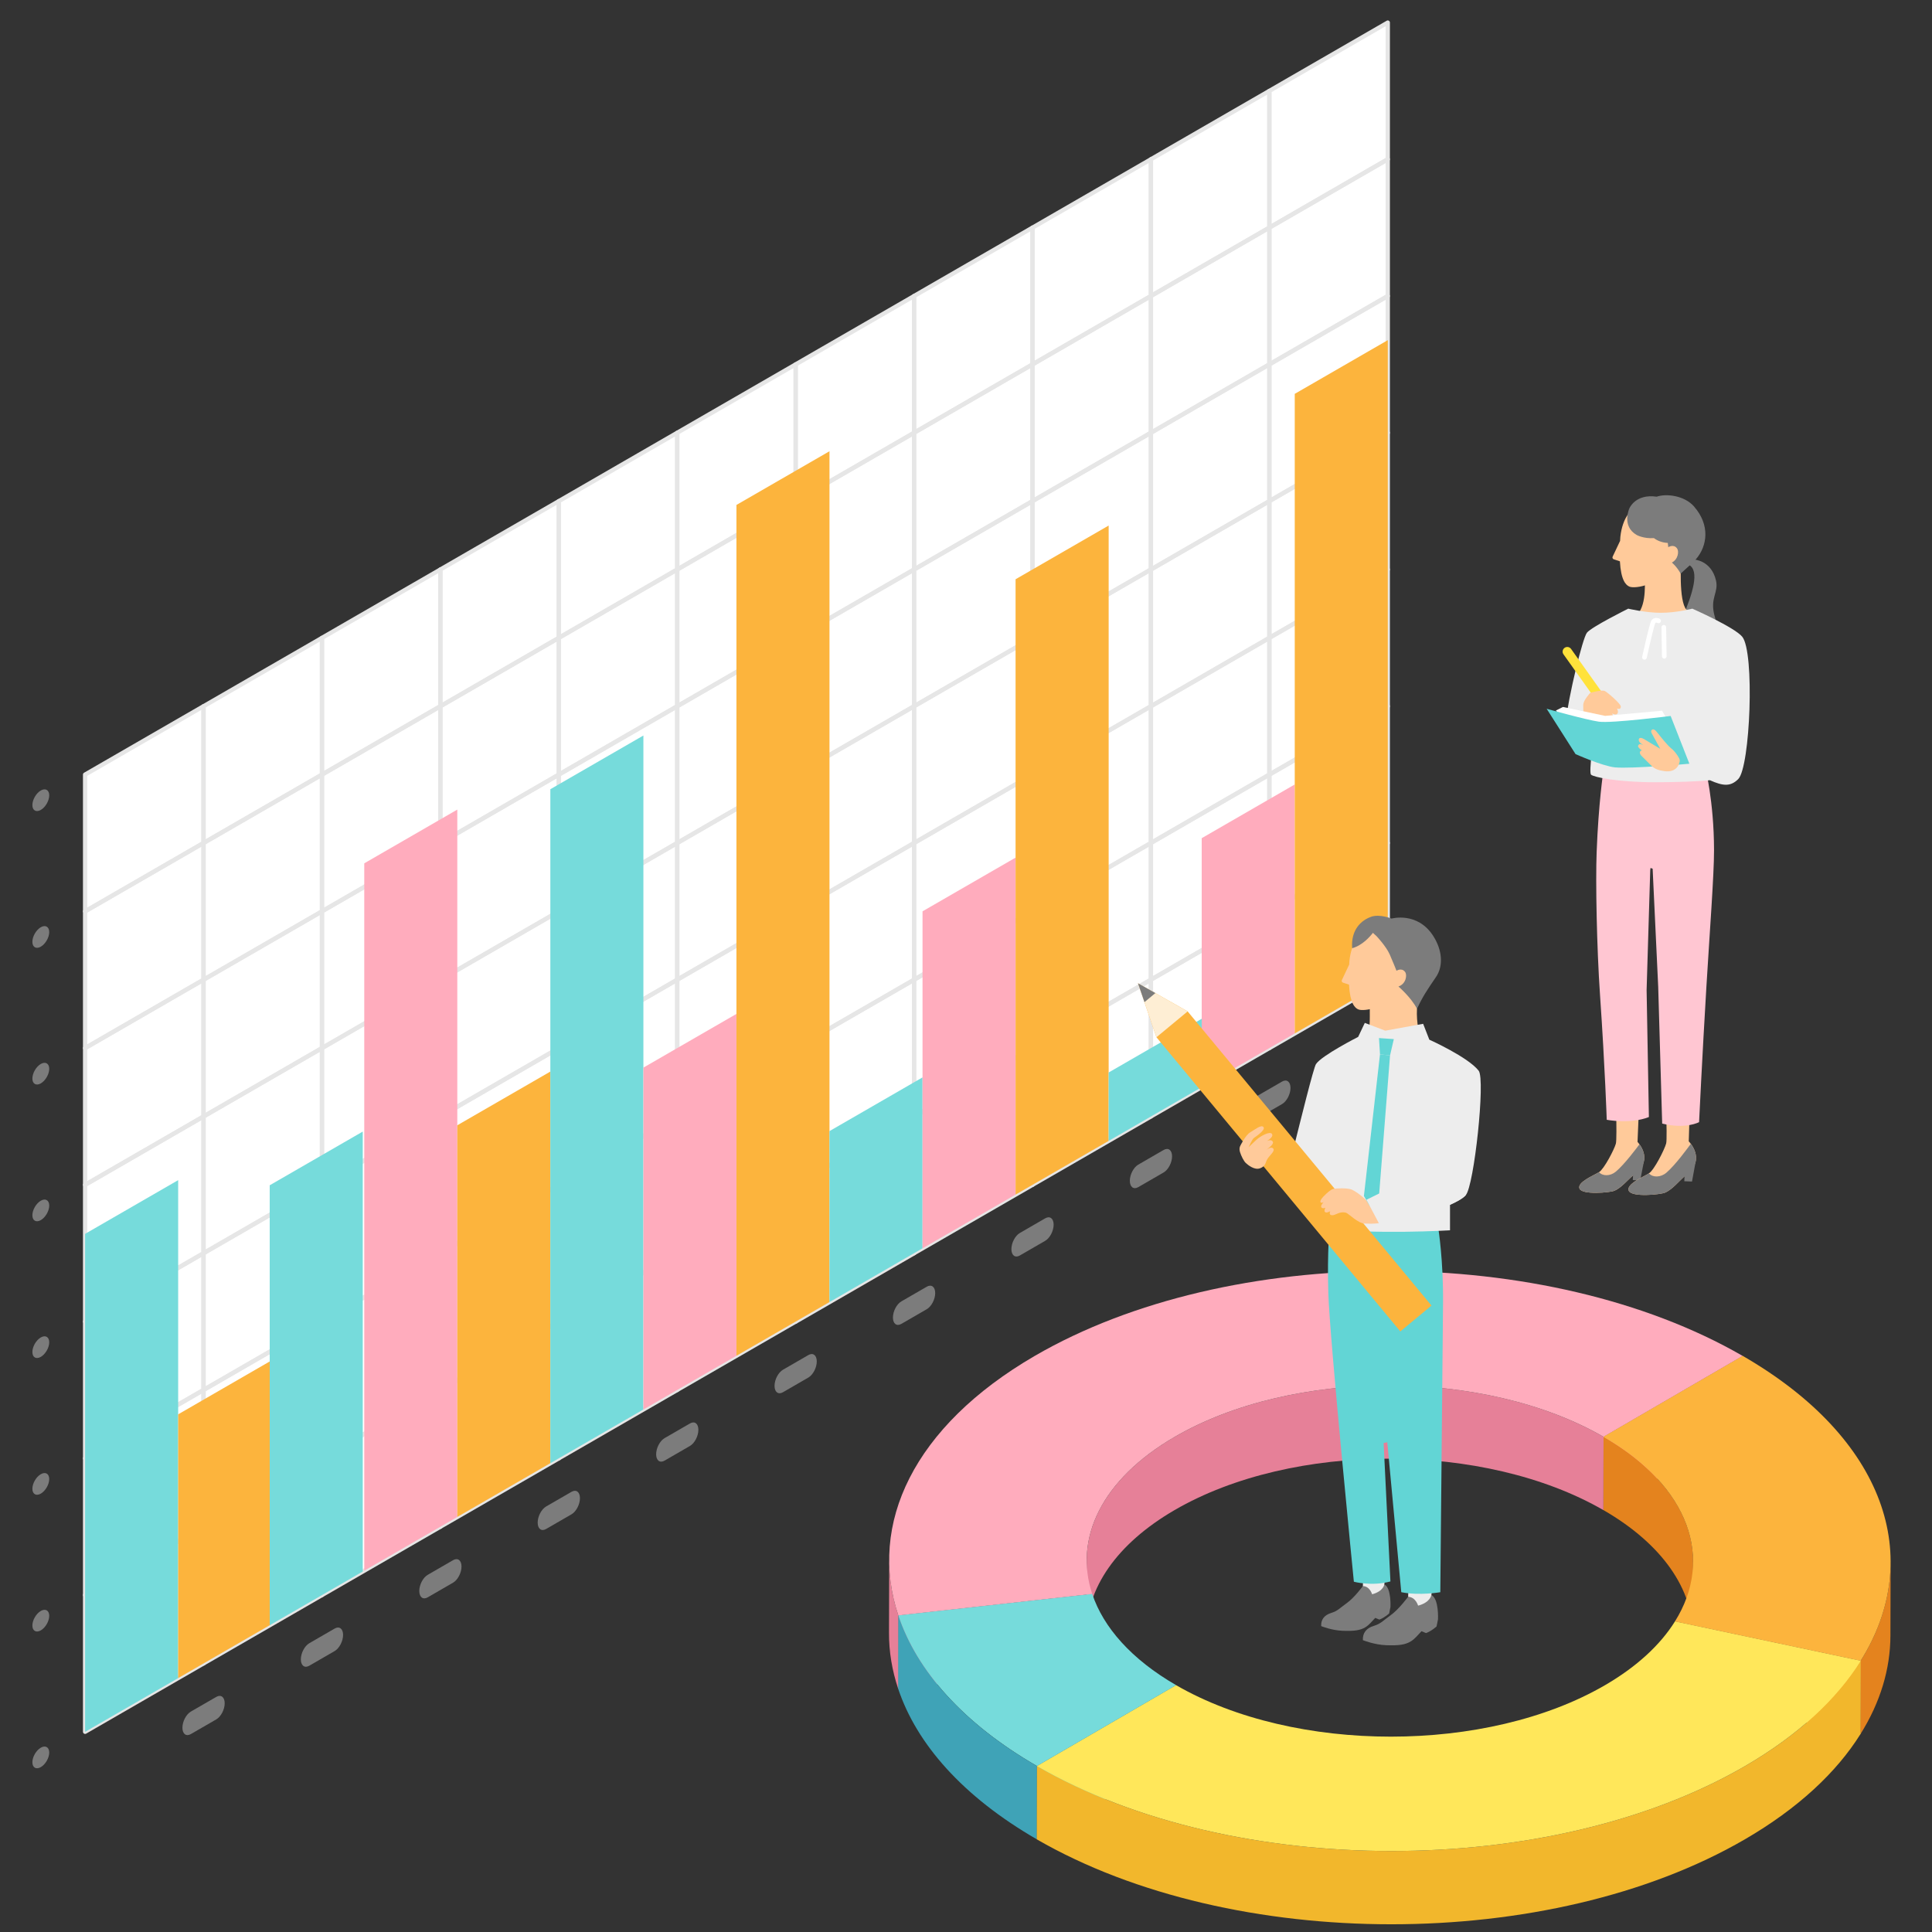<?xml version="1.0" encoding="UTF-8"?><svg id="_イヤー_2" xmlns="http://www.w3.org/2000/svg" xmlns:xlink="http://www.w3.org/1999/xlink" width="500" hegith="500" viewBox="0 0 500 500"><rect x="0" y="0" width="500" height="500" fill="#333333" stroke="none"/><defs><style>.cls-1{fill:#62d5d5;}.cls-2{fill:#fff;}.cls-3{fill:#ff92a8;}.cls-4{fill:#ffe23b;}.cls-5{isolation:isolate;}.cls-6{fill:#fcd24f;}.cls-7{fill:#7c7c7c;}.cls-8{fill:#ffc6d2;}.cls-9{fill:#ffacbd;}.cls-10{fill:#4bcfcf;}.cls-11{fill:#ffe75a;}.cls-12{fill:#e6e6e6;}.cls-13{fill:#f2b72c;}.cls-14{fill:#76dbdb;}.cls-15{fill:#ffca9a;}.cls-16{clip-path:url(#clippath);}.cls-17{fill:#feeed4;}.cls-18{fill:none;}.cls-19{fill:#e68098;}.cls-20{fill:#3fa3b7;}.cls-21{fill:#fcb43d;}.cls-22{fill:#e4831e;}.cls-23{fill:#ededed;}</style><clipPath id="clippath"><rect class="cls-18" width="500" height="500"/></clipPath></defs><g id="_定デザイン"><g class="cls-16"><g><g class="cls-5"><polygon class="cls-3" points="451.03 350.91 450.97 369.87 414.95 390.8 415 371.84 451.03 350.91"/><path class="cls-22" d="M438.17,404.2l-.05,18.96c.03-11.7-7.7-23.43-23.17-32.36l.05-18.96c15.47,8.93,23.2,20.65,23.17,32.36Z"/><path class="cls-19" d="M281.19,422.73l.05-18.96c.03-11.56,7.62-23.1,22.79-31.92,30.55-17.75,80.23-17.75,110.97,0l-.05,18.96c-30.73-17.74-80.42-17.75-110.97,0-15.17,8.82-22.76,20.36-22.79,31.92Z"/><polygon class="cls-3" points="282.67 412.52 282.62 431.48 232.44 437.03 232.5 418.07 282.67 412.52"/><path class="cls-19" d="M230.07,422.57l.05-18.96c-.01,4.84,.78,9.69,2.37,14.46l-.05,18.96c-1.59-4.77-2.39-9.62-2.37-14.46Z"/><path class="cls-9" d="M451.03,350.91l-36.03,20.94c-30.73-17.74-80.42-17.75-110.97,0-19.02,11.05-26.12,26.39-21.36,40.67l-50.18,5.56c-7.88-23.59,3.87-48.9,35.28-67.16,50.44-29.31,132.49-29.32,183.25,0Z"/><polygon class="cls-6" points="481.54 429.82 481.49 448.78 433.42 438.59 433.47 419.63 481.54 429.82"/><path class="cls-22" d="M489.29,404.35l-.05,18.96c-.02,8.63-2.61,17.26-7.75,25.47l.05-18.96c5.14-8.21,7.72-16.84,7.75-25.47Z"/><path class="cls-21" d="M451.03,350.91c36.96,21.34,47.17,52.33,30.51,78.91l-48.07-10.19c10.09-16.1,3.91-34.86-18.47-47.79l36.03-20.94Z"/><polygon class="cls-10" points="304.39 436.12 304.34 455.08 268.32 476.01 268.37 457.05 304.39 436.12"/><path class="cls-14" d="M282.67,412.52c2.89,8.65,10.14,16.91,21.72,23.6l-36.02,20.93c-19.14-11.05-31.12-24.7-35.88-38.98l50.18-5.56Z"/><path class="cls-20" d="M268.37,457.05l-.05,18.96c-19.14-11.05-31.12-24.7-35.88-38.98l.05-18.96c4.76,14.28,16.74,27.93,35.88,38.98Z"/><path class="cls-13" d="M481.54,429.82l-.05,18.96c-6.22,9.94-16.19,19.26-29.92,27.24-50.43,29.31-132.48,29.31-183.25,0l.05-18.96c50.77,29.31,132.82,29.31,183.25,0,13.73-7.98,23.7-17.3,29.92-27.24Z"/><path class="cls-11" d="M481.54,429.82c-6.22,9.94-16.19,19.26-29.92,27.24-50.43,29.31-132.48,29.31-183.25,0l36.02-20.93c30.75,17.75,80.43,17.75,110.97,0,8.32-4.83,14.34-10.48,18.11-16.49l48.07,10.19Z"/></g><g><polygon class="cls-2" points="358.99 5.98 22.05 200.4 22.03 448.19 359.43 253.67 358.99 5.98"/><g><path class="cls-12" d="M22.03,236.41c-.1,0-.19-.03-.28-.08-.17-.1-.28-.28-.28-.48v-35.39c0-.2,.11-.38,.28-.48l30.65-17.69c.17-.1,.38-.1,.55,0,.17,.1,.28,.28,.28,.48v35.39c0,.2-.11,.38-.28,.48l-30.65,17.69c-.09,.05-.18,.08-.28,.08Zm.55-35.62v34.11l29.54-17.06v-34.11l-29.54,17.06Zm30.09,17.37h0Z"/><path class="cls-12" d="M52.68,218.72c-.1,0-.19-.02-.28-.07-.17-.1-.28-.28-.28-.48v-35.39c0-.2,.11-.38,.28-.48l30.65-17.69c.17-.1,.38-.1,.55,0,.17,.1,.28,.28,.28,.48v35.39c0,.2-.11,.38-.28,.48l-30.65,17.69c-.09,.05-.18,.07-.28,.07Zm.55-35.62v34.11l29.54-17.06v-34.11l-29.54,17.06Zm30.09,17.37h0Z"/><path class="cls-12" d="M83.33,201.02c-.1,0-.19-.02-.28-.07-.17-.1-.28-.28-.28-.48v-35.39c0-.2,.11-.38,.28-.48l30.65-17.69c.17-.1,.38-.1,.55,0,.17,.1,.28,.28,.28,.48v35.39c0,.2-.11,.38-.28,.48l-30.65,17.69c-.09,.05-.18,.07-.28,.07Zm.55-35.62v34.11l29.54-17.06v-34.11l-29.54,17.06Zm30.09,17.37h0Z"/><path class="cls-12" d="M113.97,183.33c-.1,0-.19-.02-.28-.07-.17-.1-.28-.28-.28-.48v-35.39c0-.2,.11-.38,.28-.48l30.65-17.69c.17-.1,.38-.1,.55,0,.17,.1,.28,.28,.28,.48v35.39c0,.2-.11,.38-.28,.48l-30.65,17.69c-.09,.05-.18,.07-.28,.07Zm.55-35.62v34.11l29.54-17.06v-34.11l-29.54,17.06Zm30.09,17.37h0Z"/><path class="cls-12" d="M144.62,165.64c-.1,0-.19-.02-.28-.07-.17-.1-.28-.28-.28-.48v-35.39c0-.2,.11-.38,.28-.48l30.65-17.7c.17-.1,.38-.1,.55,0,.17,.1,.28,.28,.28,.48v35.39c0,.2-.11,.38-.28,.48l-30.65,17.69c-.09,.05-.18,.07-.28,.07Zm.55-35.62v34.11l29.54-17.06v-34.11l-29.54,17.06Zm30.09,17.37h0Z"/><path class="cls-12" d="M175.27,147.94c-.1,0-.19-.03-.28-.07-.17-.1-.28-.28-.28-.48v-35.39c0-.2,.11-.38,.28-.48l30.65-17.69c.17-.1,.38-.1,.55,0,.17,.1,.28,.28,.28,.48v35.39c0,.2-.11,.38-.28,.48l-30.65,17.7c-.09,.05-.18,.07-.28,.07Zm.55-35.62v34.11l29.54-17.06v-34.11l-29.54,17.06Zm30.09,17.37h0Z"/><path class="cls-12" d="M205.92,130.25c-.1,0-.19-.03-.28-.08-.17-.1-.28-.28-.28-.48v-35.39c0-.2,.11-.38,.28-.48l30.65-17.69c.17-.1,.38-.1,.55,0,.17,.1,.28,.28,.28,.48v35.39c0,.2-.11,.38-.28,.48l-30.65,17.69c-.09,.05-.18,.08-.28,.08Zm.55-35.62v34.11l29.54-17.06v-34.11l-29.54,17.06Zm30.09,17.37h0Z"/><path class="cls-12" d="M236.57,112.55c-.1,0-.19-.03-.28-.08-.17-.1-.28-.28-.28-.48v-35.39c0-.2,.11-.38,.28-.48l30.65-17.69c.17-.1,.38-.1,.55,0,.17,.1,.28,.28,.28,.48v35.39c0,.2-.11,.38-.28,.48l-30.65,17.69c-.09,.05-.18,.08-.28,.08Zm.55-35.62v34.11l29.54-17.06V59.87l-29.54,17.06Zm30.09,17.37h0Z"/><path class="cls-12" d="M267.21,94.86c-.1,0-.19-.03-.28-.08-.17-.1-.28-.28-.28-.48V58.92c0-.2,.11-.38,.28-.48l30.65-17.69c.17-.1,.38-.1,.55,0,.17,.1,.28,.28,.28,.48v35.39c0,.2-.11,.38-.28,.48l-30.65,17.69c-.09,.05-.18,.08-.28,.08Zm.55-35.62v34.11l29.54-17.06V42.18l-29.54,17.06Zm30.09,17.37h0Z"/><path class="cls-12" d="M297.86,77.16c-.1,0-.19-.02-.28-.07-.17-.1-.28-.28-.28-.48V41.22c0-.2,.11-.38,.28-.48l30.65-17.69c.17-.1,.38-.1,.55,0,.17,.1,.28,.28,.28,.48V58.91c0,.2-.11,.38-.28,.48l-30.65,17.69c-.09,.05-.18,.07-.28,.07Zm.55-35.62v34.11l29.54-17.06V24.48l-29.54,17.06Zm30.09,17.37h0Z"/><path class="cls-12" d="M328.51,59.47c-.1,0-.19-.02-.28-.07-.17-.1-.28-.28-.28-.48V23.53c0-.2,.11-.38,.28-.48l30.65-17.69c.17-.1,.38-.1,.55,0,.17,.1,.28,.28,.28,.48V41.22c0,.2-.11,.38-.28,.48l-30.65,17.69c-.09,.05-.18,.07-.28,.07Zm.55-35.62V57.95l29.54-17.06V6.79l-29.54,17.06Zm30.09,17.37h0Z"/></g><g><path class="cls-12" d="M22.03,271.8c-.1,0-.19-.03-.28-.08-.17-.1-.28-.28-.28-.48v-35.39c0-.2,.11-.38,.28-.48l30.65-17.69c.17-.1,.38-.1,.55,0,.17,.1,.28,.28,.28,.48v35.39c0,.2-.11,.38-.28,.48l-30.65,17.69c-.09,.05-.18,.08-.28,.08Zm.55-35.62v34.11l29.54-17.06v-34.11l-29.54,17.06Zm30.09,17.37h0Z"/><path class="cls-12" d="M52.68,254.11c-.1,0-.19-.03-.28-.08-.17-.1-.28-.28-.28-.48v-35.39c0-.2,.11-.38,.28-.48l30.65-17.69c.17-.1,.38-.1,.55,0,.17,.1,.28,.28,.28,.48v35.39c0,.2-.11,.38-.28,.48l-30.65,17.69c-.09,.05-.18,.08-.28,.08Zm.55-35.62v34.11l29.54-17.06v-34.11l-29.54,17.06Zm30.09,17.37h0Z"/><path class="cls-12" d="M83.33,236.41c-.1,0-.19-.03-.28-.08-.17-.1-.28-.28-.28-.48v-35.39c0-.2,.11-.38,.28-.48l30.65-17.7c.17-.1,.38-.1,.55,0,.17,.1,.28,.28,.28,.48v35.39c0,.2-.11,.38-.28,.48l-30.65,17.69c-.09,.05-.18,.08-.28,.08Zm.55-35.62v34.11l29.54-17.06v-34.11l-29.54,17.06Zm30.09,17.37h0Z"/><path class="cls-12" d="M113.97,218.72c-.1,0-.19-.02-.28-.07-.17-.1-.28-.28-.28-.48v-35.39c0-.2,.11-.38,.28-.48l30.65-17.69c.17-.1,.38-.1,.55,0,.17,.1,.28,.28,.28,.48v35.39c0,.2-.11,.38-.28,.48l-30.65,17.69c-.09,.05-.18,.07-.28,.07Zm.55-35.62v34.11l29.54-17.06v-34.11l-29.54,17.06Zm30.09,17.37h0Z"/><path class="cls-12" d="M144.62,201.02c-.1,0-.19-.02-.28-.07-.17-.1-.28-.28-.28-.48v-35.39c0-.2,.11-.38,.28-.48l30.65-17.69c.17-.1,.38-.1,.55,0,.17,.1,.28,.28,.28,.48v35.39c0,.2-.11,.38-.28,.48l-30.65,17.69c-.09,.05-.18,.07-.28,.07Zm.55-35.62v34.11l29.54-17.06v-34.11l-29.54,17.06Zm30.09,17.37h0Z"/><path class="cls-12" d="M175.27,183.33c-.1,0-.19-.02-.28-.07-.17-.1-.28-.28-.28-.48v-35.39c0-.2,.11-.38,.28-.48l30.65-17.69c.17-.1,.38-.1,.55,0,.17,.1,.28,.28,.28,.48v35.39c0,.2-.11,.38-.28,.48l-30.65,17.69c-.09,.05-.18,.07-.28,.07Zm.55-35.62v34.11l29.54-17.06v-34.11l-29.54,17.06Zm30.09,17.37h0Z"/><path class="cls-12" d="M205.92,165.64c-.1,0-.19-.02-.28-.07-.17-.1-.28-.28-.28-.48v-35.39c0-.2,.11-.38,.28-.48l30.65-17.69c.17-.1,.38-.1,.55,0,.17,.1,.28,.28,.28,.48v35.39c0,.2-.11,.38-.28,.48l-30.65,17.69c-.09,.05-.18,.07-.28,.07Zm.55-35.62v34.11l29.54-17.06v-34.11l-29.54,17.06Zm30.09,17.37h0Z"/><path class="cls-12" d="M236.57,147.94c-.1,0-.19-.03-.28-.07-.17-.1-.28-.28-.28-.48v-35.39c0-.2,.11-.38,.28-.48l30.65-17.69c.17-.1,.38-.1,.55,0,.17,.1,.28,.28,.28,.48v35.39c0,.2-.11,.38-.28,.48l-30.65,17.7c-.09,.05-.18,.07-.28,.07Zm.55-35.62v34.11l29.54-17.06v-34.11l-29.54,17.06Zm30.09,17.37h0Z"/><path class="cls-12" d="M267.21,130.25c-.1,0-.19-.03-.28-.08-.17-.1-.28-.28-.28-.48v-35.39c0-.2,.11-.38,.28-.48l30.65-17.69c.17-.1,.38-.1,.55,0,.17,.1,.28,.28,.28,.48v35.39c0,.2-.11,.38-.28,.48l-30.65,17.69c-.09,.05-.18,.08-.28,.08Zm.55-35.62v34.11l29.54-17.06v-34.11l-29.54,17.06Zm30.09,17.37h0Z"/><path class="cls-12" d="M297.86,112.55c-.1,0-.19-.03-.28-.08-.17-.1-.28-.28-.28-.48v-35.39c0-.2,.11-.38,.28-.48l30.65-17.69c.17-.1,.38-.1,.55,0,.17,.1,.28,.28,.28,.48v35.39c0,.2-.11,.38-.28,.48l-30.65,17.69c-.09,.05-.18,.08-.28,.08Zm.55-35.62v34.11l29.54-17.06V59.87l-29.54,17.06Zm30.09,17.37h0Z"/><path class="cls-12" d="M328.51,94.86c-.1,0-.19-.03-.28-.08-.17-.1-.28-.28-.28-.48V58.91c0-.2,.11-.38,.28-.48l30.65-17.69c.17-.1,.38-.1,.55,0,.17,.1,.28,.28,.28,.48v35.39c0,.2-.11,.38-.28,.48l-30.65,17.69c-.09,.05-.18,.08-.28,.08Zm.55-35.62v34.11l29.54-17.06V42.18l-29.54,17.06Zm30.09,17.37h0Z"/></g><g><path class="cls-12" d="M22.03,307.19c-.1,0-.19-.03-.28-.08-.17-.1-.28-.28-.28-.48v-35.39c0-.2,.11-.38,.28-.48l30.65-17.69c.17-.1,.38-.1,.55,0,.17,.1,.28,.28,.28,.48v35.39c0,.2-.11,.38-.28,.48l-30.65,17.69c-.09,.05-.18,.08-.28,.08Zm.55-35.62v34.11l29.54-17.06v-34.11l-29.54,17.06Zm30.09,17.37h0Z"/><path class="cls-12" d="M52.68,289.5c-.1,0-.19-.02-.28-.07-.17-.1-.28-.28-.28-.48v-35.39c0-.2,.11-.38,.28-.48l30.65-17.69c.17-.1,.38-.1,.55,0,.17,.1,.28,.28,.28,.48v35.39c0,.2-.11,.38-.28,.48l-30.65,17.69c-.09,.05-.18,.07-.28,.07Zm.55-35.62v34.11l29.54-17.06v-34.11l-29.54,17.06Zm30.09,17.37h0Z"/><path class="cls-12" d="M83.33,271.8c-.1,0-.19-.02-.28-.07-.17-.1-.28-.28-.28-.48v-35.39c0-.2,.11-.38,.28-.48l30.65-17.69c.17-.1,.38-.1,.55,0,.17,.1,.28,.28,.28,.48v35.39c0,.2-.11,.38-.28,.48l-30.65,17.69c-.09,.05-.18,.07-.28,.07Zm.55-35.62v34.11l29.54-17.06v-34.11l-29.54,17.06Zm30.09,17.37h0Z"/><path class="cls-12" d="M113.97,254.11c-.1,0-.19-.02-.28-.07-.17-.1-.28-.28-.28-.48v-35.39c0-.2,.11-.38,.28-.48l30.65-17.69c.17-.1,.38-.1,.55,0,.17,.1,.28,.28,.28,.48v35.39c0,.2-.11,.38-.28,.48l-30.65,17.69c-.09,.05-.18,.07-.28,.07Zm.55-35.62v34.11l29.54-17.06v-34.11l-29.54,17.06Zm30.09,17.37h0Z"/><path class="cls-12" d="M144.62,236.41c-.1,0-.19-.02-.28-.07-.17-.1-.28-.28-.28-.48v-35.39c0-.2,.11-.38,.28-.48l30.65-17.7c.17-.1,.38-.1,.55,0,.17,.1,.28,.28,.28,.48v35.39c0,.2-.11,.38-.28,.48l-30.65,17.69c-.09,.05-.18,.07-.28,.07Zm.55-35.62v34.11l29.54-17.06v-34.11l-29.54,17.06Zm30.09,17.37h0Z"/><path class="cls-12" d="M175.27,218.72c-.1,0-.19-.03-.28-.07-.17-.1-.28-.28-.28-.48v-35.39c0-.2,.11-.38,.28-.48l30.65-17.69c.17-.1,.38-.1,.55,0,.17,.1,.28,.28,.28,.48v35.39c0,.2-.11,.38-.28,.48l-30.65,17.7c-.09,.05-.18,.07-.28,.07Zm.55-35.62v34.11l29.54-17.06v-34.11l-29.54,17.06Zm30.09,17.37h0Z"/><path class="cls-12" d="M205.92,201.02c-.1,0-.19-.03-.28-.08-.17-.1-.28-.28-.28-.48v-35.39c0-.2,.11-.38,.28-.48l30.65-17.69c.17-.1,.38-.1,.55,0,.17,.1,.28,.28,.28,.48v35.39c0,.2-.11,.38-.28,.48l-30.65,17.69c-.09,.05-.18,.08-.28,.08Zm.55-35.62v34.11l29.54-17.06v-34.11l-29.54,17.06Zm30.09,17.37h0Z"/><path class="cls-12" d="M236.57,183.33c-.1,0-.19-.03-.28-.08-.17-.1-.28-.28-.28-.48v-35.39c0-.2,.11-.38,.28-.48l30.65-17.69c.17-.1,.38-.1,.55,0,.17,.1,.28,.28,.28,.48v35.39c0,.2-.11,.38-.28,.48l-30.65,17.69c-.09,.05-.18,.08-.28,.08Zm.55-35.62v34.11l29.54-17.06v-34.11l-29.54,17.06Zm30.09,17.37h0Z"/><path class="cls-12" d="M267.21,165.63c-.1,0-.19-.03-.28-.08-.17-.1-.28-.28-.28-.48v-35.39c0-.2,.11-.38,.28-.48l30.65-17.69c.17-.1,.38-.1,.55,0,.17,.1,.28,.28,.28,.48v35.39c0,.2-.11,.38-.28,.48l-30.65,17.69c-.09,.05-.18,.08-.28,.08Zm.55-35.62v34.11l29.54-17.06v-34.11l-29.54,17.06Zm30.09,17.37h0Z"/><path class="cls-12" d="M297.86,147.94c-.1,0-.19-.02-.28-.07-.17-.1-.28-.28-.28-.48v-35.39c0-.2,.11-.38,.28-.48l30.65-17.69c.17-.1,.38-.1,.55,0,.17,.1,.28,.28,.28,.48v35.39c0,.2-.11,.38-.28,.48l-30.65,17.69c-.09,.05-.18,.07-.28,.07Zm.55-35.62v34.11l29.54-17.06v-34.11l-29.54,17.06Zm30.09,17.37h0Z"/><path class="cls-12" d="M328.51,130.24c-.1,0-.19-.02-.28-.07-.17-.1-.28-.28-.28-.48v-35.39c0-.2,.11-.38,.28-.48l30.65-17.69c.17-.1,.38-.1,.55,0,.17,.1,.28,.28,.28,.48v35.39c0,.2-.11,.38-.28,.48l-30.65,17.69c-.09,.05-.18,.07-.28,.07Zm.55-35.62v34.11l29.54-17.06v-34.11l-29.54,17.06Zm30.09,17.37h0Z"/></g><g><path class="cls-12" d="M22.03,342.58c-.1,0-.19-.02-.28-.07-.17-.1-.28-.28-.28-.48v-35.39c0-.2,.11-.38,.28-.48l30.65-17.69c.17-.1,.38-.1,.55,0,.17,.1,.28,.28,.28,.48v35.39c0,.2-.11,.38-.28,.48l-30.65,17.69c-.09,.05-.18,.07-.28,.07Zm.55-35.62v34.11l29.54-17.06v-34.11l-29.54,17.06Zm30.09,17.37h0Z"/><path class="cls-12" d="M52.68,324.88c-.1,0-.19-.02-.28-.07-.17-.1-.28-.28-.28-.48v-35.39c0-.2,.11-.38,.28-.48l30.65-17.69c.17-.1,.38-.1,.55,0,.17,.1,.28,.28,.28,.48v35.39c0,.2-.11,.38-.28,.48l-30.65,17.69c-.09,.05-.18,.07-.28,.07Zm.55-35.62v34.11l29.54-17.06v-34.11l-29.54,17.06Zm30.09,17.37h0Z"/><path class="cls-12" d="M83.33,307.19c-.1,0-.19-.02-.28-.07-.17-.1-.28-.28-.28-.48v-35.39c0-.2,.11-.38,.28-.48l30.65-17.7c.17-.1,.38-.1,.55,0,.17,.1,.28,.28,.28,.48v35.39c0,.2-.11,.38-.28,.48l-30.65,17.69c-.09,.05-.18,.07-.28,.07Zm.55-35.62v34.11l29.54-17.06v-34.11l-29.54,17.06Zm30.09,17.37h0Z"/><path class="cls-12" d="M113.97,289.5c-.1,0-.19-.03-.28-.07-.17-.1-.28-.28-.28-.48v-35.39c0-.2,.11-.38,.28-.48l30.65-17.69c.17-.1,.38-.1,.55,0s.28,.28,.28,.48v35.39c0,.2-.11,.38-.28,.48l-30.65,17.7c-.09,.05-.18,.07-.28,.07Zm.55-35.62v34.11l29.54-17.06v-34.11l-29.54,17.06Zm30.09,17.37h0Z"/><path class="cls-12" d="M144.62,271.8c-.1,0-.19-.03-.28-.08-.17-.1-.28-.28-.28-.48v-35.39c0-.2,.11-.38,.28-.48l30.65-17.69c.17-.1,.38-.1,.55,0,.17,.1,.28,.28,.28,.48v35.39c0,.2-.11,.38-.28,.48l-30.65,17.69c-.09,.05-.18,.08-.28,.08Zm.55-35.62v34.11l29.54-17.06v-34.11l-29.54,17.06Zm30.09,17.37h0Z"/><path class="cls-12" d="M175.27,254.11c-.1,0-.19-.03-.28-.08-.17-.1-.28-.28-.28-.48v-35.39c0-.2,.11-.38,.28-.48l30.65-17.69c.17-.1,.38-.1,.55,0,.17,.1,.28,.28,.28,.48v35.39c0,.2-.11,.38-.28,.48l-30.65,17.69c-.09,.05-.18,.08-.28,.08Zm.55-35.62v34.11l29.54-17.06v-34.11l-29.54,17.06Zm30.09,17.37h0Z"/><path class="cls-12" d="M205.92,236.41c-.1,0-.19-.03-.28-.08-.17-.1-.28-.28-.28-.48v-35.39c0-.2,.11-.38,.28-.48l30.65-17.69c.17-.1,.38-.1,.55,0,.17,.1,.28,.28,.28,.48v35.39c0,.2-.11,.38-.28,.48l-30.65,17.69c-.09,.05-.18,.08-.28,.08Zm.55-35.62v34.11l29.54-17.06v-34.11l-29.54,17.06Zm30.09,17.37h0Z"/><path class="cls-12" d="M236.57,218.72c-.1,0-.19-.02-.28-.07-.17-.1-.28-.28-.28-.48v-35.39c0-.2,.11-.38,.28-.48l30.65-17.69c.17-.1,.38-.1,.55,0,.17,.1,.28,.28,.28,.48v35.39c0,.2-.11,.38-.28,.48l-30.65,17.69c-.09,.05-.18,.07-.28,.07Zm.55-35.62v34.11l29.54-17.06v-34.11l-29.54,17.06Zm30.09,17.37h0Z"/><path class="cls-12" d="M267.21,201.02c-.1,0-.19-.02-.28-.07-.17-.1-.28-.28-.28-.48v-35.39c0-.2,.11-.38,.28-.48l30.65-17.69c.17-.1,.38-.1,.55,0,.17,.1,.28,.28,.28,.48v35.39c0,.2-.11,.38-.28,.48l-30.65,17.69c-.09,.05-.18,.07-.28,.07Zm.55-35.62v34.11l29.54-17.06v-34.11l-29.54,17.06Zm30.09,17.37h0Z"/><path class="cls-12" d="M297.86,183.33c-.1,0-.19-.02-.28-.07-.17-.1-.28-.28-.28-.48v-35.39c0-.2,.11-.38,.28-.48l30.65-17.69c.17-.1,.38-.1,.55,0,.17,.1,.28,.28,.28,.48v35.39c0,.2-.11,.38-.28,.48l-30.65,17.69c-.09,.05-.18,.07-.28,.07Zm.55-35.62v34.11l29.54-17.06v-34.11l-29.54,17.06Zm30.09,17.37h0Z"/><path class="cls-12" d="M328.51,165.63c-.1,0-.19-.02-.28-.07-.17-.1-.28-.28-.28-.48v-35.39c0-.2,.11-.38,.28-.48l30.65-17.69c.17-.1,.38-.1,.55,0,.17,.1,.28,.28,.28,.48v35.39c0,.2-.11,.38-.28,.48l-30.65,17.69c-.09,.05-.18,.07-.28,.07Zm.55-35.62v34.11l29.54-17.06v-34.11l-29.54,17.06Zm30.09,17.37h0Z"/></g><g><path class="cls-12" d="M22.03,377.97c-.1,0-.19-.02-.28-.07-.17-.1-.28-.28-.28-.48v-35.39c0-.2,.11-.38,.28-.48l30.65-17.69c.17-.1,.38-.1,.55,0,.17,.1,.28,.28,.28,.48v35.39c0,.2-.11,.38-.28,.48l-30.65,17.69c-.09,.05-.18,.07-.28,.07Zm.55-35.62v34.11l29.54-17.06v-34.11l-29.54,17.06Zm30.09,17.37h0Z"/><path class="cls-12" d="M52.68,360.27c-.1,0-.19-.02-.28-.07-.17-.1-.28-.28-.28-.48v-35.39c0-.2,.11-.38,.28-.48l30.65-17.7c.17-.1,.38-.1,.55,0s.28,.28,.28,.48v35.39c0,.2-.11,.38-.28,.48l-30.65,17.7c-.09,.05-.18,.07-.28,.07Zm.55-35.62v34.11l29.54-17.06v-34.11l-29.54,17.06Zm30.09,17.37h0Z"/><path class="cls-12" d="M83.33,342.58c-.1,0-.19-.03-.28-.08-.17-.1-.28-.28-.28-.48v-35.39c0-.2,.11-.38,.28-.48l30.65-17.69c.17-.1,.38-.1,.55,0,.17,.1,.28,.28,.28,.48v35.39c0,.2-.11,.38-.28,.48l-30.65,17.69c-.09,.05-.18,.08-.28,.08Zm.55-35.62v34.11l29.54-17.06v-34.11l-29.54,17.06Zm30.09,17.37h0Z"/><path class="cls-12" d="M113.97,324.88c-.1,0-.19-.03-.28-.08-.17-.1-.28-.28-.28-.48v-35.39c0-.2,.11-.38,.28-.48l30.65-17.69c.17-.1,.38-.1,.55,0,.17,.1,.28,.28,.28,.48v35.39c0,.2-.11,.38-.28,.48l-30.65,17.69c-.09,.05-.18,.08-.28,.08Zm.55-35.62v34.11l29.54-17.06v-34.11l-29.54,17.06Zm30.09,17.37h0Z"/><path class="cls-12" d="M144.62,307.19c-.1,0-.19-.03-.28-.08-.17-.1-.28-.28-.28-.48v-35.39c0-.2,.11-.38,.28-.48l30.65-17.69c.17-.1,.38-.1,.55,0,.17,.1,.28,.28,.28,.48v35.39c0,.2-.11,.38-.28,.48l-30.65,17.69c-.09,.05-.18,.08-.28,.08Zm.55-35.62v34.11l29.54-17.06v-34.11l-29.54,17.06Zm30.09,17.37h0Z"/><path class="cls-12" d="M175.27,289.49c-.1,0-.19-.03-.28-.08-.17-.1-.28-.28-.28-.48v-35.39c0-.2,.11-.38,.28-.48l30.65-17.69c.17-.1,.38-.1,.55,0,.17,.1,.28,.28,.28,.48v35.39c0,.2-.11,.38-.28,.48l-30.65,17.69c-.09,.05-.18,.08-.28,.08Zm.55-35.62v34.11l29.54-17.06v-34.11l-29.54,17.06Zm30.09,17.37h0Z"/><path class="cls-12" d="M205.92,271.8c-.1,0-.19-.02-.28-.07-.17-.1-.28-.28-.28-.48v-35.39c0-.2,.11-.38,.28-.48l30.65-17.69c.17-.1,.38-.1,.55,0,.17,.1,.28,.28,.28,.48v35.39c0,.2-.11,.38-.28,.48l-30.65,17.69c-.09,.05-.18,.07-.28,.07Zm.55-35.62v34.11l29.54-17.06v-34.11l-29.54,17.06Zm30.09,17.37h0Z"/><path class="cls-12" d="M236.57,254.1c-.1,0-.19-.02-.28-.07-.17-.1-.28-.28-.28-.48v-35.39c0-.2,.11-.38,.28-.48l30.65-17.69c.17-.1,.38-.1,.55,0,.17,.1,.28,.28,.28,.48v35.39c0,.2-.11,.38-.28,.48l-30.65,17.69c-.09,.05-.18,.07-.28,.07Zm.55-35.62v34.11l29.54-17.06v-34.11l-29.54,17.06Zm30.09,17.37h0Z"/><path class="cls-12" d="M267.21,236.41c-.1,0-.19-.02-.28-.07-.17-.1-.28-.28-.28-.48v-35.39c0-.2,.11-.38,.28-.48l30.65-17.69c.17-.1,.38-.1,.55,0,.17,.1,.28,.28,.28,.48v35.39c0,.2-.11,.38-.28,.48l-30.65,17.69c-.09,.05-.18,.07-.28,.07Zm.55-35.62v34.11l29.54-17.06v-34.11l-29.54,17.06Zm30.09,17.37h0Z"/><path class="cls-12" d="M297.86,218.72c-.1,0-.19-.02-.28-.07-.17-.1-.28-.28-.28-.48v-35.39c0-.2,.11-.38,.28-.48l30.65-17.7c.17-.1,.38-.1,.55,0s.28,.28,.28,.48v35.39c0,.2-.11,.38-.28,.48l-30.65,17.69c-.09,.05-.18,.07-.28,.07Zm.55-35.62v34.11l29.54-17.06v-34.11l-29.54,17.06Zm30.09,17.37h0Z"/><path class="cls-12" d="M328.51,201.02c-.1,0-.19-.03-.28-.07-.17-.1-.28-.28-.28-.48v-35.39c0-.2,.11-.38,.28-.48l30.65-17.69c.17-.1,.38-.1,.55,0,.17,.1,.28,.28,.28,.48v35.39c0,.2-.11,.38-.28,.48l-30.65,17.7c-.09,.05-.18,.07-.28,.07Zm.55-35.62v34.11l29.54-17.06v-34.11l-29.54,17.06Zm30.09,17.37h0Z"/></g><g><path class="cls-12" d="M22.03,413.36c-.1,0-.19-.03-.28-.08-.17-.1-.28-.28-.28-.48v-35.39c0-.2,.11-.38,.28-.48l30.65-17.69c.17-.1,.38-.1,.55,0,.17,.1,.28,.28,.28,.48v35.39c0,.2-.11,.38-.28,.48l-30.65,17.69c-.09,.05-.18,.08-.28,.08Zm.55-35.62v34.11l29.54-17.06v-34.11l-29.54,17.06Zm30.09,17.37h0Z"/><path class="cls-12" d="M52.68,395.66c-.1,0-.19-.03-.28-.08-.17-.1-.28-.28-.28-.48v-35.39c0-.2,.11-.38,.28-.48l30.65-17.69c.17-.1,.38-.1,.55,0,.17,.1,.28,.28,.28,.48v35.39c0,.2-.11,.38-.28,.48l-30.65,17.69c-.09,.05-.18,.08-.28,.08Zm.55-35.62v34.11l29.54-17.06v-34.11l-29.54,17.06Zm30.09,17.37h0Z"/><path class="cls-12" d="M83.33,377.97c-.1,0-.19-.03-.28-.08-.17-.1-.28-.28-.28-.48v-35.39c0-.2,.11-.38,.28-.48l30.65-17.69c.17-.1,.38-.1,.55,0,.17,.1,.28,.28,.28,.48v35.39c0,.2-.11,.38-.28,.48l-30.65,17.69c-.09,.05-.18,.08-.28,.08Zm.55-35.62v34.11l29.54-17.06v-34.11l-29.54,17.06Zm30.09,17.37h0Z"/><path class="cls-12" d="M113.97,360.27c-.1,0-.19-.03-.28-.08-.17-.1-.28-.28-.28-.48v-35.39c0-.2,.11-.38,.28-.48l30.65-17.69c.17-.1,.38-.1,.55,0,.17,.1,.28,.28,.28,.48v35.39c0,.2-.11,.38-.28,.48l-30.65,17.69c-.09,.05-.18,.08-.28,.08Zm.55-35.62v34.11l29.54-17.06v-34.11l-29.54,17.06Zm30.09,17.37h0Z"/><path class="cls-12" d="M144.62,342.58c-.1,0-.19-.02-.28-.07-.17-.1-.28-.28-.28-.48v-35.39c0-.2,.11-.38,.28-.48l30.65-17.69c.17-.1,.38-.1,.55,0,.17,.1,.28,.28,.28,.48v35.39c0,.2-.11,.38-.28,.48l-30.65,17.69c-.09,.05-.18,.07-.28,.07Zm.55-35.62v34.11l29.54-17.06v-34.11l-29.54,17.06Zm30.09,17.37h0Z"/><path class="cls-12" d="M175.27,324.88c-.1,0-.19-.02-.28-.07-.17-.1-.28-.28-.28-.48v-35.39c0-.2,.11-.38,.28-.48l30.65-17.69c.17-.1,.38-.1,.55,0,.17,.1,.28,.28,.28,.48v35.39c0,.2-.11,.38-.28,.48l-30.65,17.69c-.09,.05-.18,.07-.28,.07Zm.55-35.62v34.11l29.54-17.06v-34.11l-29.54,17.06Zm30.09,17.37h0Z"/><path class="cls-12" d="M205.92,307.19c-.1,0-.19-.02-.28-.07-.17-.1-.28-.28-.28-.48v-35.39c0-.2,.11-.38,.28-.48l30.65-17.69c.17-.1,.38-.1,.55,0,.17,.1,.28,.28,.28,.48v35.39c0,.2-.11,.38-.28,.48l-30.65,17.69c-.09,.05-.18,.07-.28,.07Zm.55-35.62v34.11l29.54-17.06v-34.11l-29.54,17.06Zm30.09,17.37h0Z"/><path class="cls-12" d="M236.57,289.49c-.1,0-.19-.02-.28-.07-.17-.1-.28-.28-.28-.48v-35.39c0-.2,.11-.38,.28-.48l30.65-17.7c.17-.1,.38-.1,.55,0s.28,.28,.28,.48v35.39c0,.2-.11,.38-.28,.48l-30.65,17.69c-.09,.05-.18,.07-.28,.07Zm.55-35.62v34.11l29.54-17.06v-34.11l-29.54,17.06Zm30.09,17.37h0Z"/><path class="cls-12" d="M267.21,271.8c-.1,0-.19-.03-.28-.07-.17-.1-.28-.28-.28-.48v-35.39c0-.2,.11-.38,.28-.48l30.65-17.69c.17-.1,.38-.1,.55,0,.17,.1,.28,.28,.28,.48v35.39c0,.2-.11,.38-.28,.48l-30.65,17.7c-.09,.05-.18,.07-.28,.07Zm.55-35.62v34.11l29.54-17.06v-34.11l-29.54,17.06Zm30.09,17.37h0Z"/><path class="cls-12" d="M297.86,254.1c-.1,0-.19-.03-.28-.08-.17-.1-.28-.28-.28-.48v-35.39c0-.2,.11-.38,.28-.48l30.65-17.69c.17-.1,.38-.1,.55,0,.17,.1,.28,.28,.28,.48v35.39c0,.2-.11,.38-.28,.48l-30.65,17.69c-.09,.05-.18,.08-.28,.08Zm.55-35.62v34.11l29.54-17.06v-34.11l-29.54,17.06Zm30.09,17.37h0Z"/><path class="cls-12" d="M328.51,236.41c-.1,0-.19-.03-.28-.08-.17-.1-.28-.28-.28-.48v-35.39c0-.2,.11-.38,.28-.48l30.65-17.69c.17-.1,.38-.1,.55,0,.17,.1,.28,.28,.28,.48v35.39c0,.2-.11,.38-.28,.48l-30.65,17.69c-.09,.05-.18,.08-.28,.08Zm.55-35.62v34.11l29.54-17.06v-34.11l-29.54,17.06Zm30.09,17.37h0Z"/></g><g><path class="cls-12" d="M22.03,448.74c-.1,0-.19-.03-.28-.08-.17-.1-.28-.28-.28-.48v-35.39c0-.2,.11-.38,.28-.48l30.65-17.69c.17-.1,.38-.1,.55,0,.17,.1,.28,.28,.28,.48v35.39c0,.2-.11,.38-.28,.48l-30.65,17.69c-.09,.05-.18,.08-.28,.08Zm.55-35.62v34.11l29.54-17.06v-34.11l-29.54,17.06Zm30.09,17.37h0Z"/><path class="cls-12" d="M52.68,431.05c-.1,0-.19-.03-.28-.08-.17-.1-.28-.28-.28-.48v-35.39c0-.2,.11-.38,.28-.48l30.65-17.69c.17-.1,.38-.1,.55,0,.17,.1,.28,.28,.28,.48v35.39c0,.2-.11,.38-.28,.48l-30.65,17.69c-.09,.05-.18,.08-.28,.08Zm.55-35.62v34.11l29.54-17.06v-34.11l-29.54,17.06Zm30.09,17.37h0Z"/><path class="cls-12" d="M83.33,413.35c-.1,0-.19-.02-.28-.07-.17-.1-.28-.28-.28-.48v-35.39c0-.2,.11-.38,.28-.48l30.65-17.69c.17-.1,.38-.1,.55,0,.17,.1,.28,.28,.28,.48v35.39c0,.2-.11,.38-.28,.48l-30.65,17.69c-.09,.05-.18,.07-.28,.07Zm.55-35.62v34.11l29.54-17.06v-34.11l-29.54,17.06Zm30.09,17.37h0Z"/><path class="cls-12" d="M113.97,395.66c-.1,0-.19-.02-.28-.07-.17-.1-.28-.28-.28-.48v-35.39c0-.2,.11-.38,.28-.48l30.65-17.69c.17-.1,.38-.1,.55,0,.17,.1,.28,.28,.28,.48v35.39c0,.2-.11,.38-.28,.48l-30.65,17.69c-.09,.05-.18,.07-.28,.07Zm.55-35.62v34.11l29.54-17.06v-34.11l-29.54,17.06Zm30.09,17.37h0Z"/><path class="cls-12" d="M144.62,377.96c-.1,0-.19-.02-.28-.07-.17-.1-.28-.28-.28-.48v-35.39c0-.2,.11-.38,.28-.48l30.65-17.69c.17-.1,.38-.1,.55,0,.17,.1,.28,.28,.28,.48v35.39c0,.2-.11,.38-.28,.48l-30.65,17.69c-.09,.05-.18,.07-.28,.07Zm.55-35.62v34.11l29.54-17.06v-34.11l-29.54,17.06Zm30.09,17.37h0Z"/><path class="cls-12" d="M175.27,360.27c-.1,0-.19-.02-.28-.07-.17-.1-.28-.28-.28-.48v-35.39c0-.2,.11-.38,.28-.48l30.65-17.7c.17-.1,.38-.1,.55,0s.28,.28,.28,.48v35.39c0,.2-.11,.38-.28,.48l-30.65,17.69c-.09,.05-.18,.07-.28,.07Zm.55-35.62v34.11l29.54-17.06v-34.11l-29.54,17.06Zm30.09,17.37h0Z"/><path class="cls-12" d="M205.92,342.58c-.1,0-.19-.03-.28-.07-.17-.1-.28-.28-.28-.48v-35.39c0-.2,.11-.38,.28-.48l30.65-17.69c.17-.1,.38-.1,.55,0,.17,.1,.28,.28,.28,.48v35.39c0,.2-.11,.38-.28,.48l-30.65,17.7c-.09,.05-.18,.07-.28,.07Zm.55-35.62v34.11l29.54-17.06v-34.11l-29.54,17.06Zm30.09,17.37h0Z"/><path class="cls-12" d="M236.57,324.88c-.1,0-.19-.03-.28-.08-.17-.1-.28-.28-.28-.48v-35.39c0-.2,.11-.38,.28-.48l30.65-17.69c.17-.1,.38-.1,.55,0,.17,.1,.28,.28,.28,.48v35.39c0,.2-.11,.38-.28,.48l-30.65,17.69c-.09,.05-.18,.08-.28,.08Zm.55-35.62v34.11l29.54-17.06v-34.11l-29.54,17.06Zm30.09,17.37h0Z"/><path class="cls-12" d="M267.21,307.19c-.1,0-.19-.03-.28-.08-.17-.1-.28-.28-.28-.48v-35.39c0-.2,.11-.38,.28-.48l30.65-17.69c.17-.1,.38-.1,.55,0,.17,.1,.28,.28,.28,.48v35.39c0,.2-.11,.38-.28,.48l-30.65,17.69c-.09,.05-.18,.08-.28,.08Zm.55-35.62v34.11l29.54-17.06v-34.11l-29.54,17.06Zm30.09,17.37h0Z"/><path class="cls-12" d="M297.86,289.49c-.1,0-.19-.03-.28-.08-.17-.1-.28-.28-.28-.48v-35.39c0-.2,.11-.38,.28-.48l30.65-17.69c.17-.1,.38-.1,.55,0,.17,.1,.28,.28,.28,.48v35.39c0,.2-.11,.38-.28,.48l-30.65,17.69c-.09,.05-.18,.08-.28,.08Zm.55-35.62v34.11l29.54-17.06v-34.11l-29.54,17.06Zm30.09,17.37h0Z"/><path class="cls-12" d="M328.51,271.8c-.1,0-.19-.02-.28-.07-.17-.1-.28-.28-.28-.48v-35.39c0-.2,.11-.38,.28-.48l30.65-17.69c.17-.1,.38-.1,.55,0,.17,.1,.28,.28,.28,.48v35.39c0,.2-.11,.38-.28,.48l-30.65,17.69c-.09,.05-.18,.07-.28,.07Zm.55-35.62v34.11l29.54-17.06v-34.11l-29.54,17.06Zm30.09,17.37h0Z"/></g><path class="cls-7" d="M12.74,205.84c0,1.39-.98,3.08-2.18,3.77-1.2,.69-2.18,.13-2.18-1.26s.98-3.08,2.18-3.77c1.2-.69,2.18-.13,2.18,1.26Z"/><path class="cls-7" d="M12.74,241.23c0,1.39-.98,3.08-2.18,3.77-1.2,.69-2.18,.13-2.18-1.26s.98-3.08,2.18-3.77c1.2-.69,2.18-.13,2.18,1.26Z"/><path class="cls-7" d="M12.74,276.61c0,1.39-.98,3.08-2.18,3.77-1.2,.69-2.18,.13-2.18-1.26s.98-3.08,2.18-3.77c1.2-.69,2.18-.13,2.18,1.26Z"/><path class="cls-7" d="M12.74,312c0,1.39-.98,3.08-2.18,3.77s-2.18,.13-2.18-1.26,.98-3.08,2.18-3.77,2.18-.13,2.18,1.26Z"/><path class="cls-7" d="M12.74,347.39c0,1.39-.98,3.08-2.18,3.77-1.2,.69-2.18,.13-2.18-1.26s.98-3.08,2.18-3.77c1.2-.69,2.18-.13,2.18,1.26Z"/><path class="cls-7" d="M12.74,382.78c0,1.39-.98,3.08-2.18,3.77-1.2,.69-2.18,.13-2.18-1.26s.98-3.08,2.18-3.77c1.2-.69,2.18-.13,2.18,1.26Z"/><path class="cls-7" d="M12.74,418.17c0,1.39-.98,3.08-2.18,3.77-1.2,.69-2.18,.13-2.18-1.26s.98-3.08,2.18-3.77c1.2-.69,2.18-.13,2.18,1.26Z"/><path class="cls-7" d="M12.74,453.56c0,1.39-.98,3.08-2.18,3.77-1.2,.69-2.18,.13-2.18-1.26s.98-3.08,2.18-3.77,2.18-.13,2.18,1.26Z"/><path class="cls-7" d="M55.97,444.98l-6.58,3.8c-1.21,.7-2.18-.04-2.18-1.65h0c0-1.61,.98-3.48,2.18-4.17l6.58-3.8c1.21-.7,2.18,.04,2.18,1.65h0c0,1.61-.98,3.48-2.18,4.17Z"/><path class="cls-7" d="M86.61,427.29l-6.57,3.8c-1.21,.7-2.18-.04-2.18-1.65h0c0-1.61,.98-3.48,2.18-4.17l6.57-3.8c1.21-.7,2.18,.04,2.18,1.65h0c0,1.61-.98,3.48-2.18,4.17Z"/><path class="cls-7" d="M117.26,409.59l-6.57,3.8c-1.21,.7-2.18-.04-2.18-1.65h0c0-1.61,.98-3.48,2.18-4.17l6.57-3.8c1.21-.7,2.18,.04,2.18,1.65h0c0,1.61-.98,3.48-2.18,4.17Z"/><path class="cls-7" d="M147.91,391.9l-6.58,3.8c-1.21,.7-2.18-.04-2.18-1.65h0c0-1.61,.98-3.48,2.18-4.17l6.58-3.8c1.21-.7,2.18,.04,2.18,1.65h0c0,1.61-.98,3.48-2.18,4.17Z"/><path class="cls-7" d="M178.56,374.21l-6.57,3.8c-1.21,.7-2.18-.04-2.18-1.65h0c0-1.61,.98-3.48,2.18-4.17l6.57-3.8c1.21-.7,2.18,.04,2.18,1.65h0c0,1.61-.98,3.48-2.18,4.17Z"/><path class="cls-7" d="M209.2,356.51l-6.57,3.8c-1.21,.7-2.18-.04-2.18-1.65h0c0-1.61,.98-3.48,2.18-4.17l6.57-3.8c1.21-.7,2.18,.04,2.18,1.65h0c0,1.61-.98,3.48-2.18,4.17Z"/><path class="cls-7" d="M239.85,338.82l-6.58,3.8c-1.21,.7-2.18-.04-2.18-1.65h0c0-1.61,.98-3.48,2.18-4.17l6.58-3.8c1.21-.7,2.18,.04,2.18,1.65h0c0,1.61-.98,3.48-2.18,4.17Z"/><path class="cls-7" d="M270.5,321.12l-6.57,3.8c-1.21,.7-2.18-.04-2.18-1.65h0c0-1.61,.98-3.48,2.18-4.17l6.57-3.8c1.21-.7,2.18,.04,2.18,1.65h0c0,1.61-.98,3.48-2.18,4.17Z"/><path class="cls-7" d="M301.15,303.43l-6.57,3.8c-1.21,.7-2.18-.04-2.18-1.65h0c0-1.61,.98-3.48,2.18-4.17l6.57-3.8c1.21-.7,2.18,.04,2.18,1.65h0c0,1.61-.98,3.48-2.18,4.17Z"/><path class="cls-7" d="M331.8,285.73l-6.58,3.8c-1.21,.7-2.18-.04-2.18-1.65h0c0-1.61,.98-3.48,2.18-4.17l6.58-3.8c1.21-.7,2.18,.04,2.18,1.65h0c0,1.61-.98,3.48-2.18,4.17Z"/><path class="cls-7" d="M362.44,268.04l-6.57,3.8c-1.21,.7-2.18-.04-2.18-1.65h0c0-1.61,.98-3.48,2.18-4.17l6.57-3.8c1.21-.7,2.18,.04,2.18,1.65h0c0,1.61-.98,3.48-2.18,4.17Z"/><g><polygon class="cls-14" points="46.11 305.42 22.03 319.32 22.03 448.19 46.11 434.29 46.11 305.42"/><polygon class="cls-21" points="70.19 352.12 46.11 366.03 46.11 434.29 70.19 420.38 70.19 352.12"/><polygon class="cls-14" points="93.88 292.85 69.8 306.75 69.8 420.61 93.88 406.71 93.88 292.85"/><polygon class="cls-9" points="118.35 209.52 94.27 223.43 94.27 406.48 118.35 392.58 118.35 209.52"/><polygon class="cls-21" points="142.43 277.32 118.35 291.22 118.35 392.58 142.43 378.67 142.43 277.32"/><polygon class="cls-14" points="166.51 190.35 142.43 204.25 142.43 378.67 166.51 364.77 166.51 190.35"/><polygon class="cls-9" points="190.59 262.4 166.51 276.3 166.51 364.77 190.59 350.87 190.59 262.4"/><polygon class="cls-21" points="214.67 116.78 190.59 130.68 190.59 350.87 214.67 336.97 214.67 116.78"/><polygon class="cls-14" points="238.75 278.83 214.67 292.73 214.67 336.97 238.75 323.06 238.75 278.83"/><polygon class="cls-9" points="262.83 221.95 238.75 235.85 238.75 323.06 262.83 309.16 262.83 221.95"/><polygon class="cls-21" points="286.92 136.01 262.83 149.91 262.83 309.16 286.92 295.26 286.92 136.01"/><polygon class="cls-14" points="311 263.66 286.92 277.56 286.92 295.26 311 281.35 311 263.66"/><polygon class="cls-9" points="335.08 203.02 311 216.92 311 281.35 335.08 267.45 335.08 203.02"/><polygon class="cls-21" points="359.16 88.03 335.08 101.93 335.08 267.45 359.16 253.55 359.16 88.03"/></g></g><g><path class="cls-15" d="M418.03,280.13s.56,14.42,.15,15.86c-.4,1.44-3,6.51-4.35,7.36-1.35,.85-5.77,2.61-5.05,4.28,.72,1.66,7.83,1.02,8.98,.55,1.94-.79,3.54-2.96,5.61-4.63,4.63-3.71,.42-8.02,.42-8.02l.63-15.06-6.39-.34Z"/><path class="cls-7" d="M425.55,299.97c.14-1.63-.7-3.05-1.26-3.83-.53,.72-3.91,5.26-6.14,7.1-1.43,1.18-3.39,1.19-4.32,.11-1.35,.85-5.77,2.61-5.05,4.28,.72,1.66,7.83,1.02,8.98,.55,1.7-.7,3.14-2.45,4.87-3.99l-.06,1.21,1.91,.1,.92-4.7c.08-.27,.13-.54,.15-.8v-.03Z"/><path class="cls-15" d="M430.86,279.38s.74,15.04,.34,16.55c-.4,1.51-3.06,6.83-4.45,7.73-1.4,.9-6,2.79-5.22,4.52,.78,1.73,8.18,.98,9.38,.47,2.01-.85,3.66-3.13,5.8-4.89,4.79-3.93,.34-8.38,.34-8.38l.48-15.72-6.67-.28Z"/><path class="cls-7" d="M438.94,300c.13-1.7-.77-3.18-1.36-3.98-.55,.76-4.02,5.53-6.33,7.48-1.48,1.25-3.52,1.28-4.5,.17-1.4,.9-6,2.79-5.22,4.52,.78,1.73,8.18,.98,9.38,.47,1.77-.75,3.25-2.59,5.04-4.22l-.05,1.26,1.99,.08,.9-4.92c.08-.28,.13-.56,.15-.84v-.03Z"/><path class="cls-8" d="M441.27,198.38l-26.33,1.23s-1.25,8.27-1.73,20.9c-.29,7.73,.02,24.58,.87,36.95,1.32,19.23,1.74,32.34,1.74,32.34,0,0,6.1,1.19,10.91-.71l-.59-32.87,.94-31.05,.08-.54,.54,.19,1.44,30.53,1.03,35.43c6.11,1.53,9.55-.37,9.55-.37,0,0,.82-17.16,1.89-34.97,.84-13.96,1.99-29.01,1.98-35.39-.01-12.8-2.33-21.68-2.33-21.68Z"/><path class="cls-7" d="M437.14,146.21c2.73,1.55,.97,7.31-1.77,13.75-2.66,6.24,2.46,10.57,7.76,7.2,1.95-1.24,1.91-3.07,.61-7.74-1.3-4.66,1.09-6.02,.36-9.18-1.21-5.22-5.61-5.42-5.61-5.42h-1.63l.28,1.38Z"/><path class="cls-15" d="M436.45,157.79l3.49,3.12-13.78,9.82-5.52-10.14c5.27-.54,5.02-7.44,5.07-9.7v-6.06h9.38s-.72,10.71,1.37,12.97Z"/><path class="cls-15" d="M431.42,146.73c-1.69,4.58-8.19,5.72-9.72,5.09-.94-.39-2.2-1.66-2.47-6.55l-1.58-.52c-.29-.09-.43-.42-.3-.69l1.93-4.08c.02-.36,.03-.73,.07-1.11,1.13-9.79,8.77-9.33,8.77-9.33,0,0,6.78-.37,8.67,6.64,2.04,7.57-5.37,10.56-5.37,10.56Z"/><path class="cls-7" d="M438.47,131.13c-2.58-2.97-7.34-3.42-9.72-2.59-5.56-.8-7.08,3.05-7.08,3.05,0,0-2.08,4.57,1.9,6.86,0,0,1.75,1,4.46,.81,.9,.67,2.07,1.17,3.59,1.25,.06,.39,.1,.76,.13,1.1,0,0,1.39-.91,2.28,.33,.52,.73,.31,2.78-1.35,3.65,0,0,1.24,.98,2.27,2.86,1.25-1.19,3.1-2.73,3.97-3.74,2.96-3.43,3.68-8.82-.46-13.57Z"/><path class="cls-23" d="M442.52,201.92c3.44,1.54,5.35,1.68,7.33-.29,3.11-3.09,4.31-32.96,1.02-36.87-2.08-2.47-12.9-7.24-12.9-7.24,0,0-4.08,1.07-8.12,1.07s-8.46-1.07-8.46-1.07c0,0-9.52,4.72-10.7,6.23-1.1,1.42-4.69,15.95-5.64,23.97l7.46,2.99s-1.39,9.13-.75,9.77c.64,.64,6.89,1.96,16.57,1.96,5.17,0,11.23-.19,14.18-.52Z"/><path class="cls-2" d="M425.58,170.72s-.09,0-.13-.01c-.32-.07-.53-.39-.46-.72,.31-1.39,1.86-8.39,2.32-9.27,.2-.37,.5-.63,.87-.74,.66-.2,1.29,.13,1.36,.17,.29,.16,.4,.52,.24,.82-.16,.29-.52,.4-.81,.25-.16-.08-.46-.19-.59,.07-.26,.5-1.34,4.99-2.21,8.97-.06,.28-.31,.47-.59,.47Z"/><path class="cls-2" d="M430.71,170.45c-.33,0-.6-.26-.6-.59-.03-2.82-.09-7.1-.11-7.46-.03-.3,.16-.58,.46-.65,.32-.07,.65,.13,.72,.45,.02,.08,.04,.18,.13,7.64,0,.33-.26,.6-.59,.61h0Z"/><path class="cls-4" d="M413.85,181.42c-.38,0-.75-.18-.98-.51l-8.24-11.57c-.39-.54-.26-1.29,.28-1.68,.54-.39,1.29-.26,1.68,.28l8.24,11.57c.39,.54,.26,1.29-.28,1.68-.21,.15-.46,.22-.7,.22Z"/><path class="cls-15" d="M415.35,178.84c-.75-.4-3.7,.43-3.77,.44,0,0-1.82,1.94-1.84,3.12-.02,1.18,.08,3.23,.36,3.8,.28,.57,2.32,.15,3.84,.57,.94,.26,2.49,.58,2.2-.66,.51,.17,1.13,.07,1.3-.37,.15-.39-.11-.87-.25-1.08,.83,.38,1.39,.37,1.52-.32,.05-.29-.08-.66-.22-.96,.55,.18,.99,.09,.98-.53,0-.7-3.36-3.6-4.11-4Z"/><g><polygon class="cls-2" points="402.67 183.88 404.49 182.96 415.41 185.27 430.14 183.93 431.09 185.56 433.09 192.34 408.18 190.74 402.67 183.88"/><path class="cls-1" d="M400.28,183.43s10.2,2.87,13.51,3.34c3.29,.46,18.57-1.48,18.57-1.48l4.85,12.36s-14.61,1.34-19.26,.95c-3.38-.38-10.2-3.44-10.2-3.44l-7.47-11.72Z"/></g><path class="cls-15" d="M424.08,192.74c.36-.4,1.26,.11,1.26,.11l-.59-.39c-.41-.27-.88-.88-.52-1.34,.36-.46,1.45,.28,1.45,.28l4,2.4c-.85-1.54-2.22-4.03-2.22-4.03-.21-.42-.18-.77,.12-.95,.49-.3,1.13,.53,1.13,.53,1.35,1.68,2.86,3.59,3.86,4.38,1,.79,2.15,2.52,2.16,3.05,.01,.52-.53,3.32-4.07,2.78-1.44-.22-2.39-.52-3.32-1.43-1.41-1.39-1.69-1.69-2.54-2.53,0,0-1-1.04,.11-1.41h0c-.26-.19-.45-.33-.5-.38-.43-.4-.65-.68-.31-1.06Z"/></g><g><polygon class="cls-23" points="352.71 410.47 352.85 406.08 358.59 406.26 358.27 410.03 358.25 413.37 354.21 414.56 352.71 410.47"/><path class="cls-7" d="M344.49,417.44c1.75-.55,2.17-1.21,4.11-2.6,1.93-1.39,4.12-4.37,4.12-4.37,1.82,.08,2.38,2.13,2.38,2.13,2.96-.78,3.17-2.56,3.17-2.56,1.84,.95,1.58,5.84,1.58,5.84l-.34,1.68s-1.1,1.05-2.52,1.59l-1.08-.44c-.81,.86-1.61,1.86-2.56,2.43-1.37,.83-3,1.01-5.86,.91-2.85-.1-5.57-1.21-5.57-1.21-.08-1.72,.82-2.85,2.57-3.4Z"/><polygon class="cls-23" points="364.43 413.23 364.57 408.49 370.8 408.68 370.45 412.76 370.43 416.38 366.05 417.67 364.43 413.23"/><path class="cls-7" d="M355.51,420.79c1.9-.6,2.36-1.32,4.45-2.82,2.1-1.51,4.46-4.73,4.46-4.73,1.98,.09,2.58,2.3,2.58,2.3,3.21-.84,3.44-2.77,3.44-2.77,2,1.03,1.71,6.33,1.71,6.33l-.37,1.82s-1.19,1.14-2.73,1.72l-1.17-.48c-.88,.93-1.74,2.01-2.78,2.64-1.49,.9-3.25,1.09-6.35,.98-3.09-.11-6.04-1.31-6.04-1.31-.09-1.86,.89-3.09,2.79-3.68Z"/><path class="cls-1" d="M344.13,317.03l12.72-.46,15.4,1.42s1.31,8.27,1.21,19.18l-.71,74.89s-5.33,.95-10.1,0l-3.62-38.8-.95,.18,1.76,35.84c-4.87,1.32-9.46,.07-9.46,.07,0,0-6.24-62.75-6.61-74.59-.34-10.8,.37-17.73,.37-17.73Z"/><path class="cls-15" d="M368.15,269.1c-.86-.91-1.62-4.37-1.44-8.03v-7.36h-12.21v7.47c-.03,1.97,.28,7.18-1.48,9.49l6.19,5.9,8.94-7.47Z"/><path class="cls-15" d="M361.08,256.25c-1.66,4.49-8.03,5.61-9.54,4.99-.92-.38-2.16-1.62-2.42-6.42l-1.55-.51c-.28-.09-.42-.41-.29-.68l1.89-4c.02-.35,.03-.72,.07-1.09,1.11-9.6,8.6-9.15,8.6-9.15,0,0,6.65-.37,8.5,6.52,2,7.43-5.27,10.36-5.27,10.36Z"/><path class="cls-23" d="M340.59,275.37c1.48-2.23,10.9-7.02,10.9-7.02l1.72-3.63,5.3,2.02,9.8-1.78,1.6,4.11s9.99,4.47,12.77,8.03c1.78,2.27-1.19,29.8-3.34,32.2-.72,.81-2.21,1.66-4.08,2.5v6.6s-20.36,1.22-32.87-.6l-.5-11.02-7.13-9.54c1.85-7.38,5.18-20.9,5.82-21.87Z"/><g><polygon class="cls-21" points="299.29 268.44 294.51 254.47 307.36 261.75 370.47 337.88 362.4 344.57 299.29 268.44"/><polygon class="cls-17" points="307.36 261.75 294.51 254.47 299.29 268.44 307.36 261.75"/><polygon class="cls-7" points="294.51 254.47 299.01 257.01 296.19 259.35 294.51 254.47"/></g><path class="cls-15" d="M356.28,311.02l-1.91,.57c-1.41-1.95-3.99-3.55-4.69-3.78-1.25-.41-3.82-.28-4.62-.13-.8,.15-2.72,2.05-3.07,2.59-.35,.54-.39,.9,0,1.01,.11,.03,.31-.03,.56-.16-.23,.25-.84,.96-.58,1.33,.21,.3,.58,.3,1.03,.11h0c-.12,.26-.31,.75-.17,.99,.16,.27,.54,.38,1.33-.03,.04-.02,.07-.04,.11-.06h0c-.14,.3-.39,1.05,.57,1.04,.5,0,1.24-.47,1.93-.65,.6-.15,1.15-.12,1.57,0,.71,.21,3.13,2.84,4.98,2.81,0,0,2.85,.19,4.48-.31l-1.53-5.35Z"/><path class="cls-15" d="M329.46,297.19c-.5-.52-1.48,.23-1.75,.42,.7-.59,2.05-1.53,1.68-2.16-.32-.54-1-.38-1.48-.17,.84-.55,1.66-1.22,1.28-1.81-.54-.84-2.96,.64-3.57,1.12-.61,.48-2.48,2.31-2.48,2.31,0,0,.9-2.06,1.37-2.4,.47-.34,3.1-2.06,2.47-2.82-.58-.71-2.23,.68-3.42,1.36-1.23,.71-2.57,3.49-2.57,3.49,0,0-.39,.6-.08,1.62,.31,1.01,.97,2.34,1.51,2.84,.54,.5,2.23,1.89,3.65,1.37,1.06-.38,1.35-1,1.55-1.58,.2-.58,.39-.94,1.02-1.67,.77-.88,1.26-1.47,.82-1.93Z"/><polygon class="cls-1" points="357.14 272.86 359.74 273.15 356.85 309.97 354.49 312.12 352.98 309.53 357.14 272.86"/><polygon class="cls-1" points="360.72 268.92 356.88 268.65 357.14 272.86 359.74 273.15 360.72 268.92"/><path class="cls-7" d="M354.86,237.25c2.25-.76,5.26,.48,5.26,.48,0,0,6.73-1.89,10.81,4.51,2.32,3.63,2.67,7.72,.71,10.6-2.34,3.43-3.47,5.1-4.92,8.24-1.51-2.95-4.8-5.77-4.8-5.77,2-.71,2.28-2.99,1.73-3.75-.88-1.22-2.24-.33-2.24-.33,0,0-1.12-2.83-1.76-4.24-.97-2.16-3.41-4.72-3.41-4.72l-.93-.85c-.75,.97-2.73,3.26-5.37,3.98-.37-4.77,2.35-7.26,4.93-8.14Z"/><path class="cls-23" d="M370.49,302.2l-16.86,8.3,3.73,7.02s18.73-4.57,21.99-8.21l-8.85-7.11Z"/></g></g></g></g></svg>